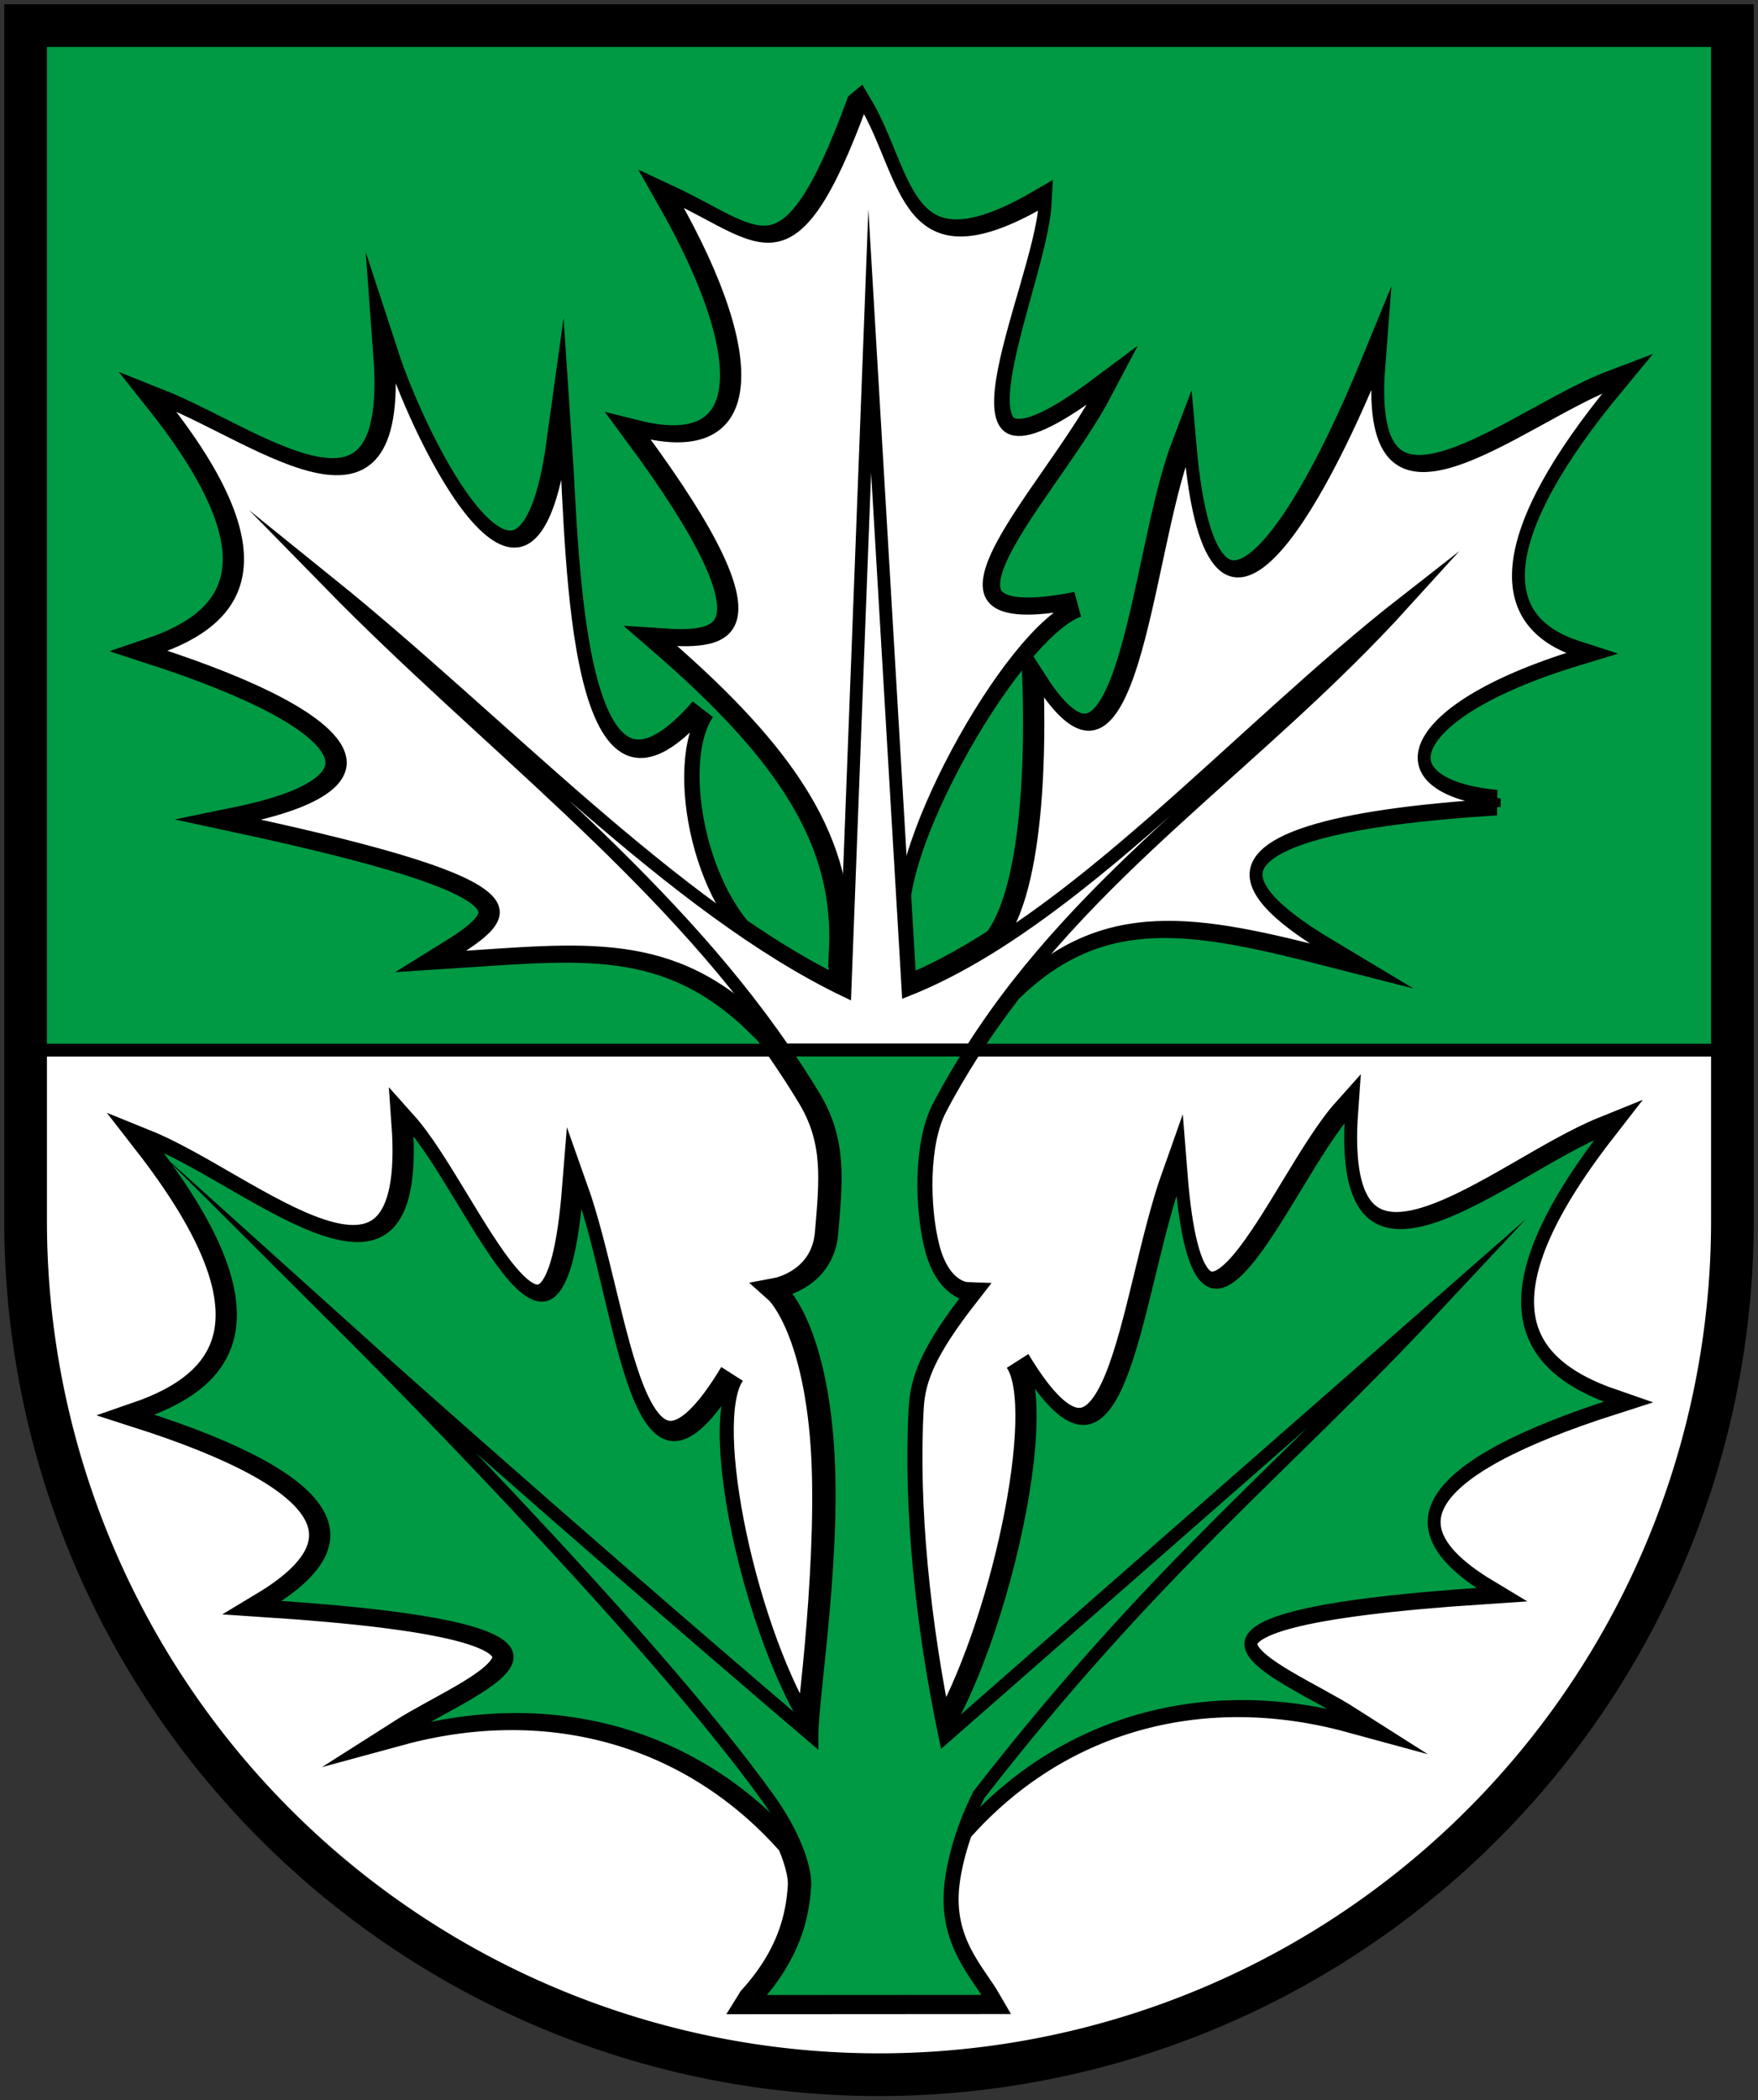 <?xml version="1.0" encoding="UTF-8"?>
<svg width="412" height="492" xmlns="http://www.w3.org/2000/svg">
<rect width="100%" height="100%" fill="#333333" stroke="none"/>
<path d="M406 246H6v40a200 200 0 0 0 400 0v-40z" fill="#fff"/>
<g stroke="#000">
<path d="M6 6v240h400V6H6z" fill="#094" stroke-width="3"/>
<path d="M6 6v280a200 200 0 0 0 400 0V6z" fill="none" stroke-width="10"/>
<path d="M201.306 24.383c-16.268 44.283-23.468 31.859-44.457 22.047 22.11 38.842 19.65 61.84-7.719 54.99 36.211 48.936 19.793 49.718 5.75 48.766 30.004 25.962 43.633 46.632 42.403 72.426l.117-.034-.36 9.434c-7.97-3.83-15.957-8.655-23.956-14.137-11.856-14.217-15.722-41.055-8.475-51.596-31.31 36.148-31.745-35.79-33.553-62.482-7.596 54.92-34.25-1.122-40.54-20.378 3.49 47.319-30.53 19.68-53.338 10.638 28.972 36.52 19.05 51.331-1.986 58.436 50.386 16.339 58.15 31.77 20.332 39.531 71.985 15.514 65.306 21.774 48.87 31.947 31.61-2.019 52.02-5.208 73.673 16.083l.09-.506c1.553 2.108 3.092 4.228 4.576 6.392 2.49 3.634 4.916 7.321 7.19 11.131 6.098 10.222 5.097 19.44 4.05 31.778-.967 11.4-11.842 13.451-11.842 13.451s8.337 7.413 10.664 34.05c2.291 26.222-3.248 68.51-3.424 69.838-14.775-22.687-25.557-72.841-17.845-84.281-23.793 39.473-26.41-14.492-36.795-43.641-4.626 58.118-25.046 1.65-39.983-15.04 3.736 51.672-36.093 14.277-60.506 4.403 31.012 39.88 20.393 56.054-2.125 63.81 46.237 14.79 54.28 29.578 29.723 44.367 90.072 5.926 49.938 18.546 31.846 30.078 33.837-9.209 67.05-.68 90.228 24.574l.422-.412c2.58 5.329 3.427 9.486 3.293 11.693-.459 7.516-2.605 16.518-11.631 26.477l-.381.614 56.123-.036c-3.74-6.497-11.51-13.767-9.855-27.625.49-4.116 1.751-9.052 3.662-14.088l.582.336c23.174-25.254 56.39-33.784 90.228-24.574-18.093-11.532-58.228-24.152 31.846-30.078-24.558-14.79-16.514-29.578 29.722-44.367-22.518-7.759-33.137-23.934-2.125-63.81-24.413 9.873-64.244 47.27-60.506-4.403-14.937 16.69-35.357 73.158-39.982 15.04-10.386 29.149-13.003 83.114-36.795 43.64 7.549 11.202-3.468 63.004-18.079 87.578-5.444-25.968-8.251-53.833-6.947-76.758.4-7.023 3.07-13.739 12.92-26.368 0 0-6.46-.239-9.199-11.004-2.385-9.377-2.597-24.598 1.723-32.967 2.422-4.693 5.058-9.112 7.787-13.412 3.08-4.85 6.357-9.45 9.77-13.89 21.625-21.312 43.974-16.559 75.522-8.5-17.12-10.242-46.6-30.255 38.633-35.518-28.297-2.647-25.281-21.672 18.565-35-21.308-6.89-20.735-27.86 8.611-63.276-23.101 8.769-59.726 41.977-56.192-3.912-12.463 30.417-38.692 81.097-44.209 18.86-9.828 25.888-12.304 90.328-34.818 55.273.347 9.852 1.058 47.172-9.131 60.42-7.212 4.637-14.423 8.541-21.635 11.418l-1.31-22.177c3.163-21.837 28.162-63.308 41.844-68.019-43.868 8.665-7.395-25.865 5.46-50.307-43.337 32.38-15.458-23.968-14.38-43.766-33.047 19.152-31.89-6.105-42.139-23.16z" stroke-miterlimit="10" stroke-width="6"/>
</g>
<g stroke="#000">
<path d="M316.27 260.188c-14.936 16.69-35.356 73.158-39.981 15.04-10.386 29.149-13.003 83.114-36.796 43.64 9.262 13.743-9.418 88.62-28.398 99.328l16.012 9.229c23.174-25.254 56.39-33.784 90.228-24.574-18.093-11.532-58.228-24.152 31.846-30.079-24.558-14.79-16.514-29.577 29.722-44.367-22.517-7.758-33.137-23.933-2.125-63.81-24.412 9.874-64.244 47.27-60.506-4.402zM95.73 263.23c3.734 51.673-36.094 14.277-60.507 4.403 31.013 39.879 20.393 56.054-2.125 63.81 46.237 14.79 54.28 29.578 29.723 44.367 90.072 5.926 49.939 18.546 31.846 30.078 33.836-9.209 67.05-.68 90.228 24.574l14.726-14.367c-18.98-10.707-36.673-79.551-27.41-93.294-23.793 39.473-26.112-15.385-36.498-44.534-4.626 58.118-25.045 1.65-39.982-15.04z" fill="#094" fill-rule="evenodd" stroke-width="2"/>
<path d="M183.71 245.94c2.49 3.634 4.916 7.32 7.19 11.13 6.098 10.222 5.096 19.439 4.05 31.777-.968 11.4-11.842 13.452-11.842 13.452s8.336 7.412 10.664 34.05c2.327 26.638-3.479 60.474-3.479 70.294-63.248-53.932-108.87-95.039-108.87-95.039s70.754 70.532 98.842 109.99c6.673 9.373 8.535 16.877 8.335 20.151-.458 7.515-2.605 16.517-11.63 26.476l-.381.612 56.123-.034c-3.74-6.497-11.51-13.768-9.857-27.626.709-5.937 2.917-13.557 6.555-20.76 41.327-53.12 70.954-75.85 106.43-113.77l-114.35 100.22c-5.501-26.087-8.338-54.129-7.028-77.176.4-7.022 3.07-13.738 12.92-26.367 0 0-6.462-.238-9.2-11.003-2.385-9.377-2.597-24.599 1.723-32.967 2.422-4.693 5.057-9.112 7.787-13.412z" fill="#094" stroke-miterlimit="50" stroke-width="3"/>
<path d="m202.29 24.383c-16.268 44.283-23.468 31.859-44.457 22.047 22.109 38.842 19.65 61.84-7.719 54.99 36.211 48.936 19.793 49.717 5.75 48.766 30.003 25.961 43.632 46.632 42.402 72.424l13.56-3.916c-5.878-16.01 24.512-71.582 40.47-77.078-43.868 8.665-7.395-25.865 5.46-50.307-43.338 32.381-14.405-23.968-13.328-43.766-33.046 19.151-31.89-6.106-42.139-23.16zm-110.79 59.033c3.49 47.319-30.531 19.681-53.338 10.639 28.972 36.52 19.05 51.33-1.986 58.436 50.386 16.339 58.15 31.77 20.332 39.531 71.982 15.514 65.305 21.773 48.869 31.947 31.61-2.02 52.02-5.209 73.67 16.082l2.188-15.127c-17.732-9.805-24.875-45.692-16.222-58.277-31.31 36.148-31.166-36.159-32.974-62.852-7.596 54.919-34.25-1.123-40.539-20.379zm231.11 2.426c-12.463 30.417-38.693 81.099-44.209 18.86-9.828 25.888-12.305 90.328-34.818 55.272 0.37 10.464 1.158 51.937-11.15 62.617l4.068 10.37c21.929-22.426 44.474-17.594 76.493-9.415-17.121-10.241-46.601-30.254 38.633-35.518-28.297-2.647-25.282-21.672 18.564-35-21.308-6.89-20.735-27.86 8.611-63.275-23.1 8.769-59.726 41.977-56.19-3.912z" fill="#fff" fill-rule="evenodd" stroke-width="2"/>
<path d="m203.83 79.897-5.808 152.11c-40.091-19.263-80.637-62.999-120.73-95.328 36.126 36.902 77.939 67.702 106.42 109.26h43.985c26.666-42.007 66.942-66.866 101.46-104.91-38.782 30.27-77.565 75.311-116.35 90.781z" fill="#fff" stroke-miterlimit="30" stroke-width="3"/>
</g>
</svg>
